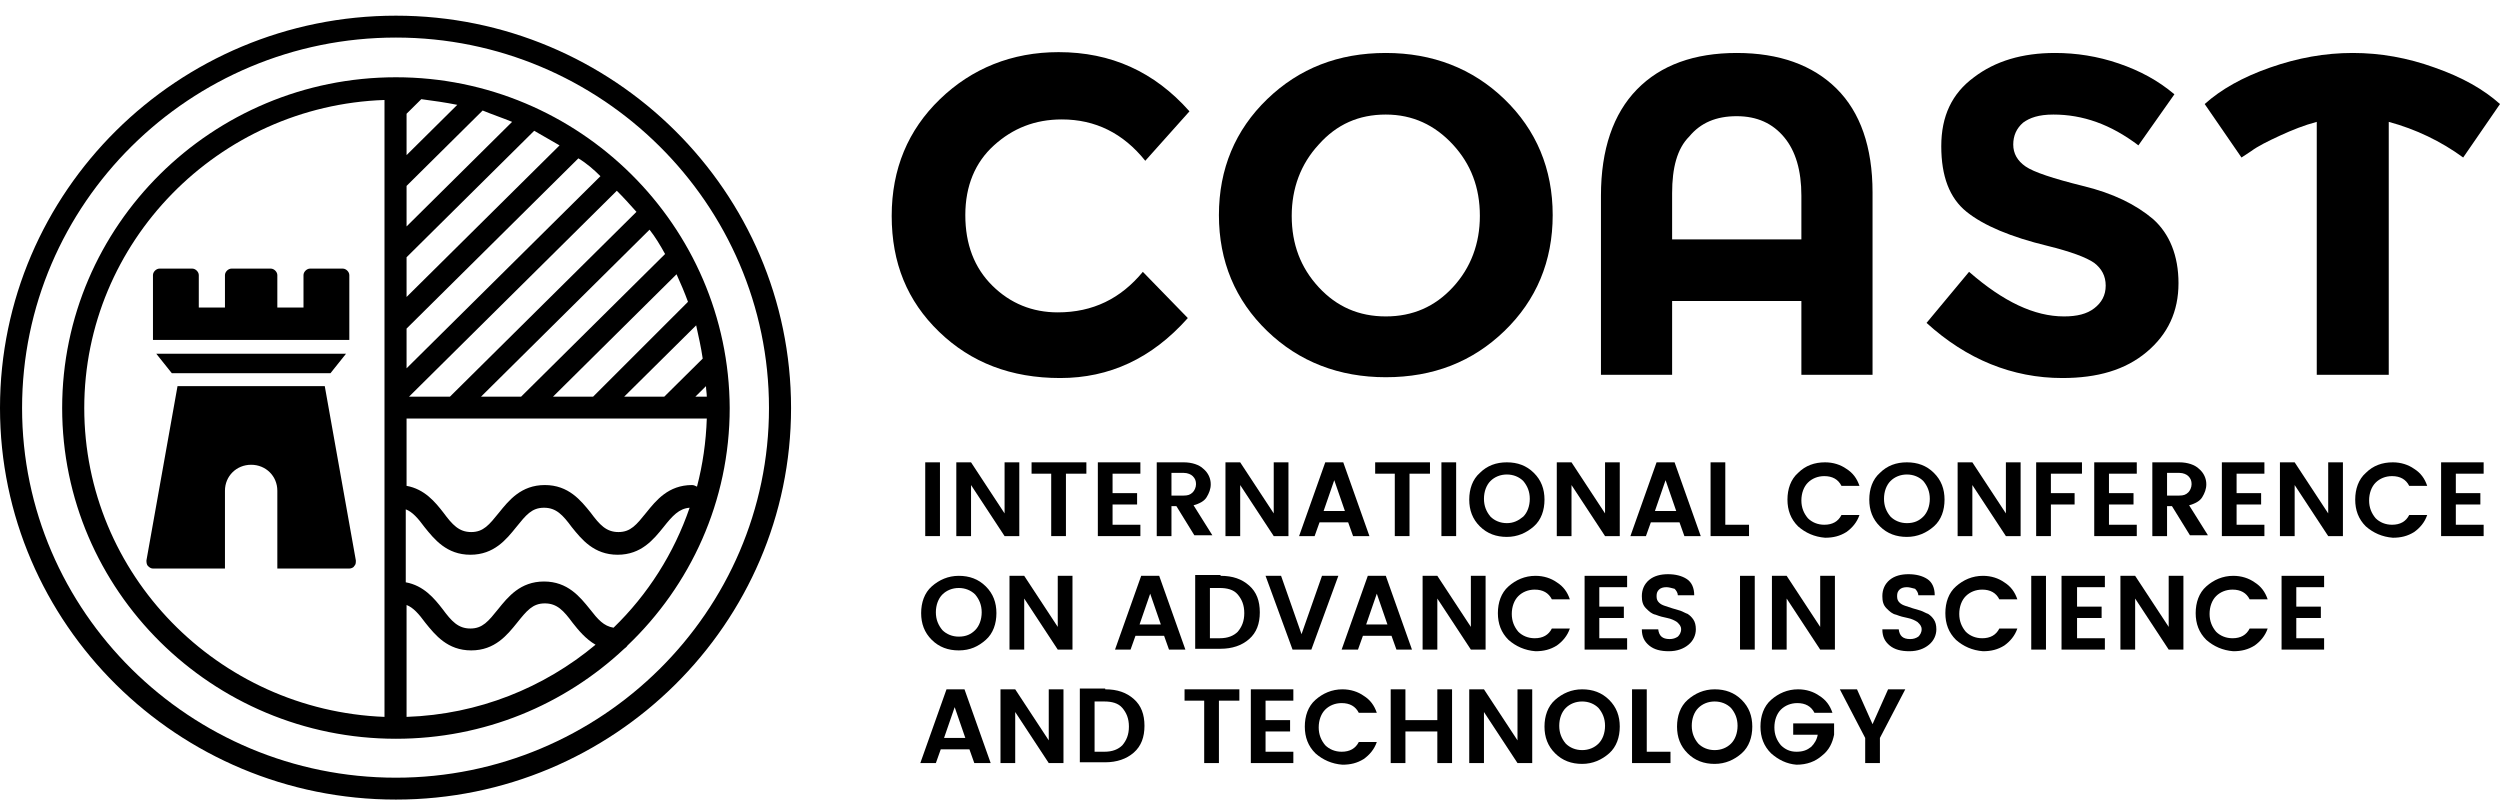 <svg width="118" height="38" viewBox="0 0 118 38" fill="none" xmlns="http://www.w3.org/2000/svg">
<g clip-path="url(#clip0_13_785)">
<path d="M28.959 29.628C28.496 29.551 28.226 29.245 27.84 28.748C27.376 28.174 26.797 27.447 25.677 27.447C24.558 27.447 23.978 28.174 23.515 28.748C23.052 29.322 22.781 29.666 22.202 29.666C21.623 29.666 21.314 29.322 20.889 28.748C20.503 28.25 20.001 27.638 19.152 27.485V24.041C19.461 24.156 19.731 24.462 20.04 24.883C20.503 25.457 21.082 26.184 22.202 26.184C23.322 26.184 23.901 25.457 24.364 24.883C24.828 24.309 25.098 23.965 25.677 23.965C26.256 23.965 26.565 24.309 26.99 24.883C27.453 25.457 28.033 26.184 29.152 26.184C30.272 26.184 30.851 25.457 31.315 24.883C31.739 24.348 32.048 24.003 32.55 23.965C31.817 26.108 30.581 28.059 28.959 29.628ZM3.977 19.259C3.977 11.415 10.309 4.987 18.148 4.719V33.837C10.271 33.531 3.977 27.102 3.977 19.259ZM30.041 9.999L21.237 18.723H19.306L29.114 9.004C29.423 9.31 29.732 9.655 30.041 9.999ZM32.821 18.723L33.323 18.226C33.323 18.379 33.361 18.57 33.361 18.723H32.821ZM33.168 16.925L31.353 18.723H29.461L32.859 15.356C32.975 15.892 33.091 16.389 33.168 16.925ZM32.473 14.246L27.994 18.723H26.102L31.933 12.945C32.126 13.366 32.319 13.825 32.473 14.246ZM31.392 11.989L24.596 18.723H22.704L30.658 10.841C30.929 11.185 31.16 11.568 31.392 11.989ZM19.19 28.556C19.499 28.671 19.77 28.977 20.078 29.398C20.542 29.972 21.121 30.699 22.241 30.699C23.36 30.699 23.94 29.972 24.403 29.398C24.866 28.824 25.137 28.48 25.716 28.48C26.295 28.48 26.604 28.824 27.029 29.398C27.299 29.743 27.646 30.163 28.11 30.431C25.677 32.459 22.588 33.722 19.19 33.837V28.556ZM28.341 8.316L19.19 17.384V15.509L27.299 7.474C27.685 7.703 28.033 8.009 28.341 8.316ZM26.411 6.862L19.19 14.017V12.142L25.214 6.173C25.6 6.402 26.025 6.632 26.411 6.862ZM24.171 5.752L19.19 10.688V8.775L22.781 5.216C23.245 5.408 23.708 5.561 24.171 5.752ZM21.584 4.948L19.19 7.321V5.369L19.885 4.681C20.465 4.757 21.005 4.834 21.584 4.948ZM32.898 22.97C32.821 22.932 32.743 22.894 32.666 22.894C31.546 22.894 30.967 23.621 30.504 24.195C30.041 24.768 29.77 25.113 29.191 25.113C28.612 25.113 28.303 24.768 27.878 24.195C27.415 23.621 26.836 22.894 25.716 22.894C24.596 22.894 24.017 23.621 23.554 24.195C23.09 24.768 22.82 25.113 22.241 25.113C21.662 25.113 21.353 24.768 20.928 24.195C20.542 23.697 20.04 23.085 19.19 22.932V19.756H33.361C33.323 20.866 33.168 21.937 32.898 22.97ZM18.688 3.647C10.001 3.647 2.934 10.649 2.934 19.259C2.934 27.868 10.001 34.87 18.688 34.87C22.859 34.87 26.643 33.263 29.461 30.623C29.5 30.584 29.577 30.546 29.616 30.47C32.589 27.638 34.442 23.659 34.442 19.259C34.404 10.649 27.338 3.647 18.688 3.647Z" fill="black"/>
<path d="M18.688 36.707C8.958 36.707 1.042 28.863 1.042 19.259C1.042 9.617 8.958 1.773 18.688 1.773C28.38 1.773 36.296 9.617 36.296 19.259C36.296 28.863 28.38 36.707 18.688 36.707ZM18.688 0.74C8.379 0.74 -6.10352e-05 9.043 -6.10352e-05 19.259C-6.10352e-05 29.437 8.379 37.74 18.688 37.74C28.959 37.74 37.338 29.437 37.338 19.259C37.338 9.043 28.959 0.74 18.688 0.74Z" fill="black"/>
<path d="M15.329 18.226H8.379L6.912 26.452C6.912 26.529 6.912 26.644 6.989 26.72C7.066 26.797 7.143 26.835 7.22 26.835H10.618V23.162C10.618 22.473 11.159 21.937 11.854 21.937C12.549 21.937 13.09 22.473 13.09 23.162V26.835H16.488C16.565 26.835 16.681 26.797 16.719 26.72C16.796 26.644 16.796 26.567 16.796 26.452L15.329 18.226ZM15.599 17.614L16.333 16.695H7.375L8.109 17.614H15.599ZM16.488 16.045V12.984C16.488 12.831 16.333 12.678 16.179 12.678H14.634C14.48 12.678 14.325 12.831 14.325 12.984V14.514H13.09V12.984C13.09 12.831 12.935 12.678 12.781 12.678H10.927C10.773 12.678 10.618 12.831 10.618 12.984V14.514H9.383V12.984C9.383 12.831 9.228 12.678 9.074 12.678H7.529C7.375 12.678 7.22 12.831 7.22 12.984V16.045H16.488Z" fill="black"/>
<path d="M49.926 14.744C51.586 14.744 52.899 14.093 53.942 12.831L56.065 15.012C54.366 16.925 52.359 17.843 50.042 17.843C47.725 17.843 45.833 17.116 44.327 15.662C42.821 14.208 42.088 12.41 42.088 10.191C42.088 7.971 42.86 6.135 44.366 4.681C45.872 3.227 47.764 2.461 49.965 2.461C52.436 2.461 54.482 3.38 56.143 5.255L54.057 7.589C53.015 6.288 51.702 5.637 50.119 5.637C48.845 5.637 47.802 6.058 46.914 6.862C46.026 7.665 45.563 8.775 45.563 10.152C45.563 11.53 45.987 12.639 46.837 13.481C47.687 14.323 48.729 14.744 49.926 14.744Z" fill="black"/>
<path d="M71.008 15.624C69.502 17.078 67.649 17.805 65.41 17.805C63.209 17.805 61.317 17.078 59.811 15.624C58.305 14.17 57.533 12.333 57.533 10.152C57.533 7.971 58.305 6.134 59.811 4.68C61.317 3.227 63.17 2.5 65.41 2.5C67.611 2.5 69.502 3.227 71.008 4.68C72.514 6.134 73.287 7.971 73.287 10.152C73.287 12.333 72.514 14.17 71.008 15.624ZM69.85 10.19C69.85 8.851 69.425 7.742 68.576 6.823C67.726 5.905 66.684 5.407 65.41 5.407C64.135 5.407 63.093 5.867 62.243 6.823C61.394 7.742 60.969 8.889 60.969 10.19C60.969 11.53 61.394 12.639 62.243 13.557C63.093 14.476 64.135 14.935 65.41 14.935C66.684 14.935 67.726 14.476 68.576 13.557C69.425 12.639 69.85 11.491 69.85 10.19Z" fill="black"/>
<path d="M75.565 17.69V9.234C75.565 7.053 76.144 5.369 77.264 4.221C78.383 3.073 79.967 2.5 81.974 2.5C83.982 2.5 85.565 3.073 86.685 4.183C87.805 5.293 88.384 6.938 88.384 9.081V17.69H85.025V14.208H78.924V17.69H75.565ZM78.924 9.119V11.3H85.025V9.234C85.025 8.048 84.755 7.129 84.214 6.479C83.673 5.828 82.94 5.484 81.974 5.484C81.009 5.484 80.275 5.79 79.735 6.441C79.156 7.015 78.924 7.933 78.924 9.119Z" fill="black"/>
<path d="M95.489 5.79C95.18 6.058 95.025 6.402 95.025 6.823C95.025 7.244 95.219 7.588 95.605 7.856C95.991 8.124 96.918 8.43 98.308 8.775C99.736 9.119 100.817 9.655 101.628 10.343C102.4 11.032 102.825 12.065 102.825 13.366C102.825 14.705 102.323 15.777 101.319 16.618C100.315 17.46 99.003 17.843 97.342 17.843C94.987 17.843 92.825 16.963 90.933 15.241L92.94 12.83C94.562 14.246 96.029 14.935 97.419 14.935C98.037 14.935 98.501 14.82 98.848 14.552C99.196 14.284 99.389 13.94 99.389 13.481C99.389 13.022 99.196 12.677 98.848 12.409C98.462 12.142 97.728 11.874 96.647 11.606C94.91 11.185 93.635 10.649 92.825 9.999C92.014 9.349 91.628 8.315 91.628 6.9C91.628 5.484 92.129 4.413 93.172 3.647C94.176 2.882 95.45 2.5 96.995 2.5C97.999 2.5 99.003 2.653 100.007 2.997C101.01 3.341 101.86 3.8 102.632 4.451L100.933 6.861C99.62 5.867 98.308 5.407 96.918 5.407C96.222 5.407 95.798 5.561 95.489 5.79Z" fill="black"/>
<path d="M112.71 17.69H109.351V5.752C108.772 5.905 108.192 6.134 107.613 6.402C107.034 6.67 106.571 6.9 106.262 7.129L105.798 7.435L104.061 4.91C104.833 4.221 105.837 3.647 107.15 3.188C108.463 2.729 109.737 2.5 111.05 2.5C112.362 2.5 113.637 2.729 114.911 3.188C116.224 3.647 117.228 4.221 118 4.91L116.262 7.435C115.22 6.67 114.023 6.096 112.749 5.752V17.69H112.71Z" fill="black"/>
<path d="M43.671 25.304V21.822H44.366V25.304H43.671Z" fill="black"/>
<path d="M47.416 21.822H48.111V25.304H47.416L45.833 22.894V25.304H45.138V21.822H45.833L47.416 24.233V21.822Z" fill="black"/>
<path d="M48.69 22.358V21.822H51.277V22.358H50.312V25.304H49.617V22.358H48.69Z" fill="black"/>
<path d="M53.826 21.822V22.358H52.513V23.276H53.671V23.812H52.513V24.768H53.826V25.304H51.818V21.822H53.826Z" fill="black"/>
<path d="M55.293 23.927V25.304H54.598V21.822H55.872C56.258 21.822 56.606 21.937 56.799 22.128C57.031 22.32 57.147 22.587 57.147 22.855C57.147 23.085 57.069 23.276 56.953 23.468C56.838 23.659 56.606 23.774 56.336 23.85L57.224 25.266H56.374L55.525 23.889H55.293V23.927ZM55.293 22.358V23.391H55.872C56.065 23.391 56.181 23.353 56.297 23.238C56.374 23.162 56.452 23.008 56.452 22.855C56.452 22.702 56.413 22.587 56.297 22.473C56.22 22.396 56.065 22.32 55.872 22.32H55.293V22.358Z" fill="black"/>
<path d="M60.12 21.822H60.815V25.304H60.12L58.537 22.894V25.304H57.842V21.822H58.537L60.12 24.233V21.822Z" fill="black"/>
<path d="M63.865 25.304L63.633 24.654H62.282L62.05 25.304H61.317L62.552 21.822H63.402L64.637 25.304H63.865ZM62.475 24.118H63.479L62.977 22.664L62.475 24.118Z" fill="black"/>
<path d="M64.908 22.358V21.822H67.495V22.358H66.529V25.304H65.834V22.358H64.908Z" fill="black"/>
<path d="M68.035 25.304V21.822H68.73V25.304H68.035Z" fill="black"/>
<path d="M71.124 25.342C70.622 25.342 70.198 25.189 69.85 24.845C69.503 24.501 69.348 24.08 69.348 23.582C69.348 23.085 69.503 22.626 69.85 22.32C70.198 21.975 70.622 21.822 71.124 21.822C71.626 21.822 72.051 21.975 72.398 22.32C72.746 22.664 72.9 23.085 72.9 23.582C72.9 24.08 72.746 24.539 72.398 24.845C72.051 25.151 71.626 25.342 71.124 25.342ZM71.897 24.386C72.09 24.195 72.206 23.888 72.206 23.544C72.206 23.2 72.09 22.932 71.897 22.702C71.704 22.511 71.433 22.396 71.124 22.396C70.815 22.396 70.545 22.511 70.352 22.702C70.159 22.894 70.043 23.2 70.043 23.544C70.043 23.888 70.159 24.156 70.352 24.386C70.545 24.577 70.815 24.692 71.124 24.692C71.433 24.692 71.665 24.577 71.897 24.386Z" fill="black"/>
<path d="M75.758 21.822H76.453V25.304H75.758L74.175 22.894V25.304H73.48V21.822H74.175L75.758 24.233V21.822Z" fill="black"/>
<path d="M79.503 25.304L79.272 24.654H77.92L77.688 25.304H76.955L78.19 21.822H79.04L80.275 25.304H79.503ZM78.113 24.118H79.117L78.615 22.664L78.113 24.118Z" fill="black"/>
<path d="M80.739 21.822H81.434V24.768H82.554V25.304H80.739V21.822Z" fill="black"/>
<path d="M84.87 24.845C84.523 24.501 84.368 24.08 84.368 23.582C84.368 23.085 84.523 22.626 84.87 22.32C85.218 21.975 85.643 21.822 86.145 21.822C86.531 21.822 86.878 21.937 87.148 22.128C87.457 22.32 87.65 22.587 87.766 22.932H86.917C86.762 22.626 86.492 22.473 86.106 22.473C85.797 22.473 85.527 22.587 85.334 22.779C85.141 22.97 85.025 23.276 85.025 23.621C85.025 23.965 85.141 24.233 85.334 24.462C85.527 24.654 85.797 24.768 86.106 24.768C86.492 24.768 86.762 24.615 86.917 24.309H87.766C87.65 24.654 87.419 24.922 87.148 25.113C86.84 25.304 86.531 25.381 86.145 25.381C85.643 25.342 85.218 25.151 84.87 24.845Z" fill="black"/>
<path d="M90.006 25.342C89.504 25.342 89.079 25.189 88.732 24.845C88.384 24.501 88.23 24.08 88.23 23.582C88.23 23.085 88.384 22.626 88.732 22.32C89.079 21.975 89.504 21.822 90.006 21.822C90.508 21.822 90.933 21.975 91.28 22.32C91.628 22.664 91.782 23.085 91.782 23.582C91.782 24.08 91.628 24.539 91.28 24.845C90.933 25.151 90.508 25.342 90.006 25.342ZM90.778 24.386C90.971 24.195 91.087 23.888 91.087 23.544C91.087 23.2 90.971 22.932 90.778 22.702C90.585 22.511 90.315 22.396 90.006 22.396C89.697 22.396 89.427 22.511 89.234 22.702C89.04 22.894 88.925 23.2 88.925 23.544C88.925 23.888 89.04 24.156 89.234 24.386C89.427 24.577 89.697 24.692 90.006 24.692C90.353 24.692 90.585 24.577 90.778 24.386Z" fill="black"/>
<path d="M94.678 21.822H95.373V25.304H94.678L93.095 22.894V25.304H92.4V21.822H93.095L94.678 24.233V21.822Z" fill="black"/>
<path d="M96.107 25.304V21.822H98.269V22.358H96.802V23.276H97.921V23.812H96.802V25.304H96.107Z" fill="black"/>
<path d="M100.856 21.822V22.358H99.543V23.276H100.702V23.812H99.543V24.768H100.856V25.304H98.848V21.822H100.856Z" fill="black"/>
<path d="M102.285 23.927V25.304H101.59V21.822H102.864C103.25 21.822 103.597 21.937 103.791 22.128C104.022 22.32 104.138 22.587 104.138 22.855C104.138 23.085 104.061 23.276 103.945 23.468C103.829 23.659 103.597 23.774 103.327 23.85L104.215 25.266H103.366L102.516 23.889H102.285V23.927ZM102.285 22.358V23.391H102.864C103.057 23.391 103.173 23.353 103.289 23.238C103.366 23.162 103.443 23.008 103.443 22.855C103.443 22.702 103.404 22.587 103.289 22.473C103.211 22.396 103.057 22.32 102.864 22.32H102.285V22.358Z" fill="black"/>
<path d="M106.88 21.822V22.358H105.567V23.276H106.725V23.812H105.567V24.768H106.88V25.304H104.872V21.822H106.88Z" fill="black"/>
<path d="M109.891 21.822H110.586V25.304H109.891L108.308 22.894V25.304H107.613V21.822H108.308L109.891 24.233V21.822Z" fill="black"/>
<path d="M111.667 24.845C111.32 24.501 111.166 24.08 111.166 23.582C111.166 23.085 111.32 22.626 111.667 22.32C112.015 21.975 112.44 21.822 112.942 21.822C113.328 21.822 113.675 21.937 113.946 22.128C114.255 22.32 114.448 22.587 114.563 22.932H113.714C113.56 22.626 113.289 22.473 112.903 22.473C112.594 22.473 112.324 22.587 112.131 22.779C111.938 22.97 111.822 23.276 111.822 23.621C111.822 23.965 111.938 24.233 112.131 24.462C112.324 24.654 112.594 24.768 112.903 24.768C113.289 24.768 113.56 24.615 113.714 24.309H114.563C114.448 24.654 114.216 24.922 113.946 25.113C113.637 25.304 113.328 25.381 112.942 25.381C112.44 25.342 112.015 25.151 111.667 24.845Z" fill="black"/>
<path d="M117.228 21.822V22.358H115.915V23.276H117.073V23.812H115.915V24.768H117.228V25.304H115.22V21.822H117.228Z" fill="black"/>
<path d="M45.255 30.699C44.752 30.699 44.328 30.546 43.98 30.202C43.633 29.858 43.478 29.437 43.478 28.939C43.478 28.442 43.633 27.983 43.98 27.677C44.328 27.37 44.752 27.179 45.255 27.179C45.756 27.179 46.181 27.332 46.529 27.677C46.876 28.021 47.031 28.442 47.031 28.939C47.031 29.437 46.876 29.896 46.529 30.202C46.181 30.508 45.795 30.699 45.255 30.699ZM46.027 29.743C46.22 29.552 46.336 29.245 46.336 28.901C46.336 28.557 46.22 28.289 46.027 28.059C45.834 27.868 45.563 27.753 45.255 27.753C44.946 27.753 44.675 27.868 44.482 28.059C44.289 28.251 44.173 28.557 44.173 28.901C44.173 29.245 44.289 29.513 44.482 29.743C44.675 29.934 44.946 30.049 45.255 30.049C45.602 30.049 45.834 29.934 46.027 29.743Z" fill="black"/>
<path d="M49.926 27.179H50.621V30.661H49.926L48.343 28.251V30.661H47.648V27.179H48.343L49.926 29.59V27.179Z" fill="black"/>
<path d="M55.177 30.661L54.946 30.011H53.594L53.362 30.661H52.629L53.864 27.179H54.714L55.95 30.661H55.177ZM53.787 29.475H54.791L54.289 28.021L53.787 29.475Z" fill="black"/>
<path d="M57.61 27.179C58.189 27.179 58.614 27.332 58.961 27.638C59.309 27.944 59.463 28.365 59.463 28.901C59.463 29.436 59.309 29.857 58.961 30.163C58.614 30.47 58.151 30.622 57.61 30.622H56.413V27.141H57.61V27.179ZM57.108 30.125H57.571C57.957 30.125 58.228 30.01 58.421 29.819C58.614 29.589 58.73 29.322 58.73 28.939C58.73 28.556 58.614 28.288 58.421 28.059C58.228 27.829 57.919 27.753 57.571 27.753H57.108V30.125Z" fill="black"/>
<path d="M61.008 30.661L59.734 27.179H60.467L61.432 29.934L62.398 27.179H63.17L61.896 30.661H61.008Z" fill="black"/>
<path d="M65.912 30.661L65.68 30.011H64.329L64.097 30.661H63.325L64.56 27.179H65.41L66.645 30.661H65.912ZM64.483 29.475H65.487L64.985 28.021L64.483 29.475Z" fill="black"/>
<path d="M69.425 27.179H70.12V30.661H69.425L67.842 28.251V30.661H67.147V27.179H67.842L69.425 29.59V27.179Z" fill="black"/>
<path d="M71.201 30.202C70.854 29.858 70.7 29.437 70.7 28.939C70.7 28.442 70.854 27.983 71.201 27.677C71.549 27.37 71.974 27.179 72.476 27.179C72.862 27.179 73.209 27.294 73.48 27.485C73.789 27.677 73.982 27.945 74.097 28.289H73.248C73.094 27.983 72.823 27.83 72.437 27.83C72.128 27.83 71.858 27.945 71.665 28.136C71.472 28.327 71.356 28.633 71.356 28.977C71.356 29.322 71.472 29.59 71.665 29.819C71.858 30.011 72.128 30.125 72.437 30.125C72.823 30.125 73.094 29.972 73.248 29.666H74.097C73.982 30.011 73.75 30.279 73.48 30.47C73.171 30.661 72.862 30.738 72.476 30.738C71.974 30.699 71.549 30.508 71.201 30.202Z" fill="black"/>
<path d="M76.8 27.179V27.715H75.487V28.633H76.646V29.169H75.487V30.125H76.8V30.661H74.793V27.179H76.8Z" fill="black"/>
<path d="M78.654 27.715C78.499 27.715 78.383 27.753 78.306 27.829C78.229 27.906 78.19 27.983 78.19 28.136C78.19 28.289 78.229 28.365 78.306 28.442C78.383 28.518 78.461 28.556 78.576 28.595C78.692 28.633 78.808 28.671 78.924 28.71C79.04 28.748 79.194 28.786 79.31 28.824C79.426 28.863 79.542 28.939 79.658 28.977C79.773 29.054 79.851 29.131 79.928 29.245C80.005 29.36 80.044 29.513 80.044 29.704C80.044 29.972 79.928 30.24 79.696 30.431C79.465 30.623 79.156 30.738 78.77 30.738C78.383 30.738 78.075 30.661 77.843 30.47C77.611 30.278 77.495 30.049 77.495 29.704H78.268C78.306 30.011 78.461 30.164 78.808 30.164C78.963 30.164 79.079 30.125 79.194 30.049C79.272 29.972 79.349 29.858 79.349 29.704C79.349 29.551 79.272 29.475 79.156 29.36C79.04 29.284 78.885 29.207 78.692 29.169C78.499 29.131 78.345 29.092 78.152 29.016C77.959 28.977 77.843 28.863 77.688 28.71C77.534 28.556 77.495 28.365 77.495 28.136C77.495 27.829 77.611 27.562 77.843 27.37C78.075 27.179 78.383 27.102 78.731 27.102C79.079 27.102 79.387 27.179 79.619 27.332C79.851 27.485 79.967 27.753 79.967 28.097H79.194C79.194 27.983 79.117 27.868 79.04 27.791C78.885 27.753 78.77 27.715 78.654 27.715Z" fill="black"/>
<path d="M82.129 30.661V27.179H82.824V30.661H82.129Z" fill="black"/>
<path d="M85.913 27.179H86.608V30.661H85.913L84.33 28.251V30.661H83.635V27.179H84.33L85.913 29.59V27.179Z" fill="black"/>
<path d="M90.006 27.715C89.851 27.715 89.736 27.753 89.658 27.829C89.581 27.906 89.543 27.983 89.543 28.136C89.543 28.289 89.581 28.365 89.658 28.442C89.736 28.518 89.813 28.556 89.929 28.595C90.044 28.633 90.16 28.671 90.276 28.71C90.392 28.748 90.546 28.786 90.662 28.824C90.778 28.863 90.894 28.939 91.01 28.977C91.126 29.054 91.203 29.131 91.28 29.245C91.357 29.36 91.396 29.513 91.396 29.704C91.396 29.972 91.28 30.24 91.048 30.431C90.817 30.623 90.508 30.738 90.122 30.738C89.736 30.738 89.427 30.661 89.195 30.47C88.963 30.278 88.847 30.049 88.847 29.704H89.62C89.658 30.011 89.813 30.164 90.16 30.164C90.315 30.164 90.431 30.125 90.546 30.049C90.624 29.972 90.701 29.858 90.701 29.704C90.701 29.551 90.624 29.475 90.508 29.36C90.392 29.284 90.237 29.207 90.044 29.169C89.851 29.131 89.697 29.092 89.504 29.016C89.311 28.977 89.195 28.863 89.04 28.71C88.886 28.556 88.847 28.365 88.847 28.136C88.847 27.829 88.963 27.562 89.195 27.37C89.427 27.179 89.736 27.102 90.083 27.102C90.431 27.102 90.74 27.179 90.971 27.332C91.203 27.485 91.319 27.753 91.319 28.097H90.546C90.546 27.983 90.469 27.868 90.392 27.791C90.237 27.753 90.122 27.715 90.006 27.715Z" fill="black"/>
<path d="M92.323 30.202C91.975 29.858 91.821 29.437 91.821 28.939C91.821 28.442 91.975 27.983 92.323 27.677C92.67 27.37 93.095 27.179 93.597 27.179C93.983 27.179 94.33 27.294 94.601 27.485C94.91 27.677 95.103 27.945 95.219 28.289H94.369C94.215 27.983 93.944 27.83 93.558 27.83C93.249 27.83 92.979 27.945 92.786 28.136C92.593 28.327 92.477 28.633 92.477 28.977C92.477 29.322 92.593 29.59 92.786 29.819C92.979 30.011 93.249 30.125 93.558 30.125C93.944 30.125 94.215 29.972 94.369 29.666H95.219C95.103 30.011 94.871 30.279 94.601 30.47C94.292 30.661 93.983 30.738 93.597 30.738C93.095 30.699 92.67 30.508 92.323 30.202Z" fill="black"/>
<path d="M95.875 30.661V27.179H96.57V30.661H95.875Z" fill="black"/>
<path d="M99.35 27.179V27.715H98.037V28.633H99.196V29.169H98.037V30.125H99.35V30.661H97.304V27.179H99.35Z" fill="black"/>
<path d="M102.362 27.179H103.057V30.661H102.362L100.779 28.251V30.661H100.084V27.179H100.779L102.362 29.59V27.179Z" fill="black"/>
<path d="M104.138 30.202C103.791 29.858 103.636 29.437 103.636 28.939C103.636 28.442 103.791 27.983 104.138 27.677C104.486 27.37 104.91 27.179 105.412 27.179C105.798 27.179 106.146 27.294 106.416 27.485C106.725 27.677 106.918 27.945 107.034 28.289H106.184C106.03 27.983 105.76 27.83 105.374 27.83C105.065 27.83 104.794 27.945 104.601 28.136C104.408 28.327 104.292 28.633 104.292 28.977C104.292 29.322 104.408 29.59 104.601 29.819C104.794 30.011 105.065 30.125 105.374 30.125C105.76 30.125 106.03 29.972 106.184 29.666H107.034C106.918 30.011 106.686 30.279 106.416 30.47C106.107 30.661 105.798 30.738 105.412 30.738C104.91 30.699 104.486 30.508 104.138 30.202Z" fill="black"/>
<path d="M109.698 27.179V27.715H108.385V28.633H109.544V29.169H108.385V30.125H109.698V30.661H107.69V27.179H109.698Z" fill="black"/>
<path d="M45.987 36.017L45.756 35.367H44.404L44.173 36.017H43.439L44.675 32.536H45.524L46.76 36.017H45.987ZM44.559 34.831H45.563L45.061 33.377L44.559 34.831Z" fill="black"/>
<path d="M49.501 32.536H50.196V36.017H49.501L47.918 33.607V36.017H47.223V32.536H47.918L49.501 34.946V32.536Z" fill="black"/>
<path d="M52.166 32.536C52.745 32.536 53.169 32.689 53.517 32.995C53.864 33.301 54.019 33.722 54.019 34.258C54.019 34.793 53.864 35.214 53.517 35.52C53.169 35.826 52.706 35.98 52.166 35.98H50.968V32.498H52.166V32.536ZM51.664 35.482H52.127C52.513 35.482 52.783 35.367 52.976 35.176C53.169 34.946 53.285 34.678 53.285 34.296C53.285 33.913 53.169 33.645 52.976 33.416C52.783 33.186 52.474 33.11 52.127 33.11H51.664V35.482Z" fill="black"/>
<path d="M55.911 33.071V32.536H58.498V33.071H57.533V36.017H56.838V33.071H55.911Z" fill="black"/>
<path d="M61.046 32.536V33.071H59.734V33.99H60.892V34.525H59.734V35.482H61.046V36.017H59.039V32.536H61.046Z" fill="black"/>
<path d="M62.089 35.558C61.741 35.214 61.587 34.793 61.587 34.296C61.587 33.798 61.741 33.339 62.089 33.033C62.437 32.727 62.861 32.536 63.363 32.536C63.749 32.536 64.097 32.65 64.367 32.842C64.676 33.033 64.869 33.301 64.985 33.645H64.135C63.981 33.339 63.711 33.186 63.325 33.186C63.016 33.186 62.745 33.301 62.552 33.492C62.359 33.684 62.243 33.99 62.243 34.334C62.243 34.678 62.359 34.946 62.552 35.176C62.745 35.367 63.016 35.482 63.325 35.482C63.711 35.482 63.981 35.329 64.135 35.023H64.985C64.869 35.367 64.637 35.635 64.367 35.826C64.058 36.017 63.749 36.094 63.363 36.094C62.861 36.056 62.437 35.864 62.089 35.558Z" fill="black"/>
<path d="M67.842 32.536H68.537V36.017H67.842V34.525H66.336V36.017H65.641V32.536H66.336V33.99H67.842V32.536Z" fill="black"/>
<path d="M71.626 32.536H72.321V36.017H71.626L70.043 33.607V36.017H69.348V32.536H70.043L71.626 34.946V32.536Z" fill="black"/>
<path d="M74.677 36.056C74.175 36.056 73.75 35.903 73.402 35.558C73.055 35.214 72.9 34.793 72.9 34.296C72.9 33.798 73.055 33.339 73.402 33.033C73.75 32.727 74.175 32.536 74.677 32.536C75.179 32.536 75.603 32.689 75.951 33.033C76.298 33.377 76.453 33.798 76.453 34.296C76.453 34.793 76.298 35.252 75.951 35.558C75.603 35.864 75.179 36.056 74.677 36.056ZM75.449 35.099C75.642 34.908 75.758 34.602 75.758 34.258C75.758 33.913 75.642 33.645 75.449 33.416C75.256 33.224 74.986 33.11 74.677 33.11C74.368 33.11 74.097 33.224 73.904 33.416C73.711 33.607 73.596 33.913 73.596 34.258C73.596 34.602 73.711 34.87 73.904 35.099C74.097 35.291 74.368 35.405 74.677 35.405C74.986 35.405 75.256 35.291 75.449 35.099Z" fill="black"/>
<path d="M77.032 32.536H77.727V35.482H78.847V36.017H77.032V32.536Z" fill="black"/>
<path d="M80.932 36.056C80.43 36.056 80.005 35.903 79.658 35.558C79.31 35.214 79.156 34.793 79.156 34.296C79.156 33.798 79.31 33.339 79.658 33.033C80.005 32.727 80.43 32.536 80.932 32.536C81.434 32.536 81.859 32.689 82.206 33.033C82.554 33.377 82.708 33.798 82.708 34.296C82.708 34.793 82.554 35.252 82.206 35.558C81.859 35.864 81.434 36.056 80.932 36.056ZM81.704 35.099C81.897 34.908 82.013 34.602 82.013 34.258C82.013 33.913 81.897 33.645 81.704 33.416C81.511 33.224 81.241 33.11 80.932 33.11C80.623 33.11 80.353 33.224 80.16 33.416C79.967 33.607 79.851 33.913 79.851 34.258C79.851 34.602 79.967 34.87 80.16 35.099C80.353 35.291 80.623 35.405 80.932 35.405C81.241 35.405 81.511 35.291 81.704 35.099Z" fill="black"/>
<path d="M83.596 35.558C83.249 35.214 83.094 34.793 83.094 34.296C83.094 33.798 83.249 33.339 83.596 33.033C83.944 32.727 84.368 32.536 84.87 32.536C85.257 32.536 85.604 32.65 85.874 32.842C86.183 33.033 86.376 33.301 86.492 33.645H85.643C85.488 33.339 85.218 33.186 84.832 33.186C84.523 33.186 84.253 33.301 84.059 33.492C83.866 33.684 83.751 33.99 83.751 34.334C83.751 34.678 83.866 34.946 84.059 35.176C84.253 35.367 84.484 35.482 84.793 35.482C85.102 35.482 85.295 35.405 85.488 35.252C85.643 35.099 85.758 34.908 85.797 34.678H84.639V34.143H86.569V34.678C86.492 35.061 86.338 35.405 85.99 35.673C85.681 35.941 85.295 36.094 84.793 36.094C84.33 36.056 83.944 35.864 83.596 35.558Z" fill="black"/>
<path d="M88.732 36.017H88.037V34.831L86.84 32.536H87.65L88.384 34.181L89.118 32.536H89.929L88.732 34.831V36.017Z" fill="black"/>
</g>
<defs>
<clipPath id="clip0_13_785">
<rect width="118" height="37" fill="white" transform="translate(-6.10352e-05 0.74)"/>
</clipPath>
</defs>
</svg>
